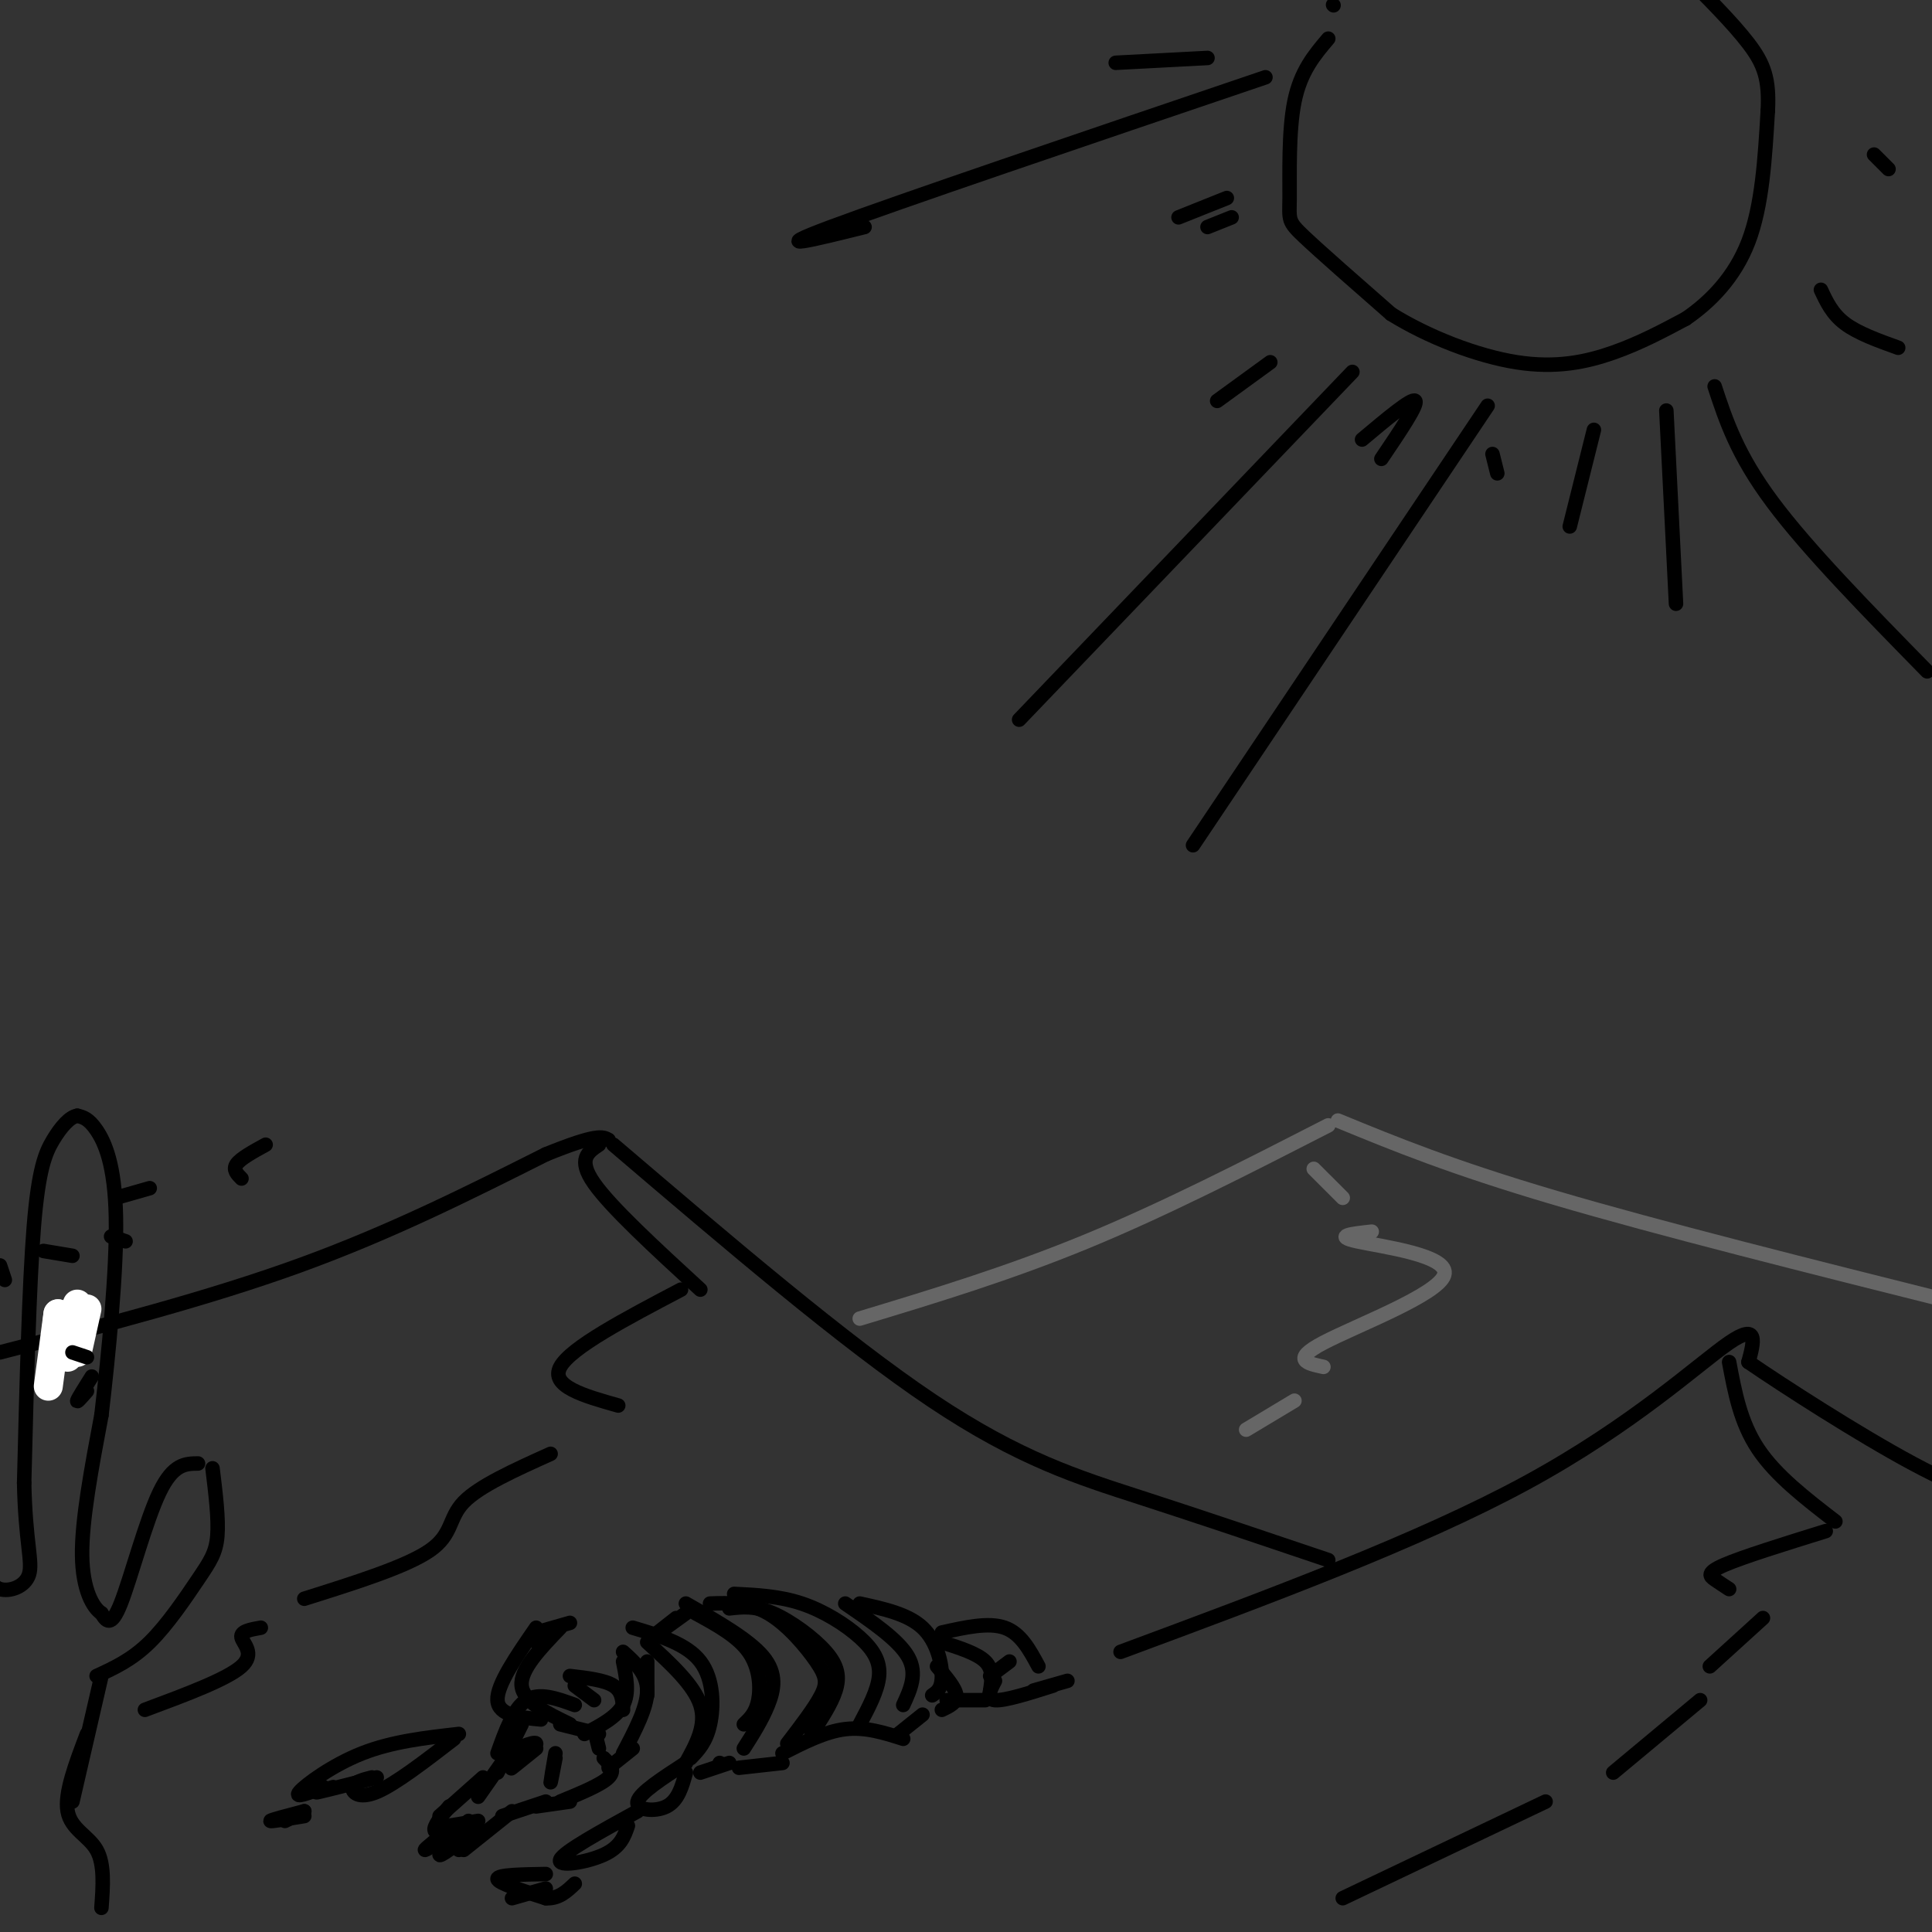 <svg viewBox='0 0 400 400' version='1.1' xmlns='http://www.w3.org/2000/svg' xmlns:xlink='http://www.w3.org/1999/xlink'><rect x="0" y="0" width="400" height="400" fill="#333333" stroke="none"/><g fill='none' stroke='rgb(0,0,0)' stroke-width='3' stroke-linecap='round' stroke-linejoin='round'><path d='M0,280c21.583,-5.583 43.167,-11.167 62,-18c18.833,-6.833 34.917,-14.917 51,-23'/><path d='M113,239c10.667,-4.333 11.833,-3.667 13,-3'/><path d='M127,237c23.956,20.444 47.911,40.889 66,53c18.089,12.111 30.311,15.889 43,20c12.689,4.111 25.844,8.556 39,13'/><path d='M124,237c-2.250,1.500 -4.500,3.000 -1,8c3.500,5.000 12.750,13.500 22,22'/><path d='M141,267c-11.417,6.000 -22.833,12.000 -25,16c-2.167,4.000 4.917,6.000 12,8'/><path d='M114,301c-7.400,3.333 -14.800,6.667 -18,10c-3.200,3.333 -2.200,6.667 -7,10c-4.800,3.333 -15.400,6.667 -26,10'/><path d='M54,337c-2.133,0.378 -4.267,0.756 -4,2c0.267,1.244 2.933,3.356 0,6c-2.933,2.644 -11.467,5.822 -20,9'/><path d='M232,342c30.889,-11.467 61.778,-22.933 84,-35c22.222,-12.067 35.778,-24.733 42,-29c6.222,-4.267 5.111,-0.133 4,4'/><path d='M362,282c7.067,4.844 22.733,14.956 34,21c11.267,6.044 18.133,8.022 25,10'/><path d='M358,282c1.167,6.250 2.333,12.500 6,18c3.667,5.500 9.833,10.250 16,15'/><path d='M378,317c-8.578,2.667 -17.156,5.333 -21,7c-3.844,1.667 -2.956,2.333 -2,3c0.956,0.667 1.978,1.333 3,2'/><path d='M365,335c0.000,0.000 -11.000,10.000 -11,10'/><path d='M352,352c0.000,0.000 -18.000,15.000 -18,15'/><path d='M320,373c0.000,0.000 -42.000,20.000 -42,20'/></g>
<g fill='none' stroke='rgb(102,102,102)' stroke-width='3' stroke-linecap='round' stroke-linejoin='round'><path d='M178,273c15.417,-4.667 30.833,-9.333 47,-16c16.167,-6.667 33.083,-15.333 50,-24'/><path d='M277,232c11.750,4.833 23.500,9.667 45,16c21.500,6.333 52.750,14.167 84,22'/><path d='M272,242c0.000,0.000 6.000,6.000 6,6'/><path d='M284,255c-4.048,0.440 -8.095,0.881 -3,2c5.095,1.119 19.333,2.917 18,7c-1.333,4.083 -18.238,10.452 -25,14c-6.762,3.548 -3.381,4.274 0,5'/><path d='M268,290c0.000,0.000 -10.000,6.000 -10,6'/></g>
<g fill='none' stroke='rgb(0,0,0)' stroke-width='3' stroke-linecap='round' stroke-linejoin='round'><path d='M116,337c-4.167,4.333 -8.333,8.667 -8,12c0.333,3.333 5.167,5.667 10,8'/><path d='M111,337c-4.083,5.917 -8.167,11.833 -8,15c0.167,3.167 4.583,3.583 9,4'/><path d='M111,340c0.000,0.000 2.000,-1.000 2,-1'/><path d='M111,338c0.000,0.000 7.000,-2.000 7,-2'/><path d='M119,353c-3.667,-1.333 -7.333,-2.667 -10,-1c-2.667,1.667 -4.333,6.333 -6,11'/><path d='M108,357c0.000,0.000 -5.000,10.000 -5,10'/><path d='M106,362c0.000,0.000 -7.000,10.000 -7,10'/><path d='M100,368c0.000,0.000 -9.000,8.000 -9,8'/><path d='M93,374c-1.667,2.083 -3.333,4.167 -3,5c0.333,0.833 2.667,0.417 5,0'/><path d='M93,378c0.000,0.000 6.000,-1.000 6,-1'/><path d='M97,377c-3.000,3.250 -6.000,6.500 -6,7c0.000,0.500 3.000,-1.750 6,-4'/><path d='M97,380c1.167,-0.667 1.083,-0.333 1,0'/><path d='M94,378c-3.167,2.500 -6.333,5.000 -6,5c0.333,0.000 4.167,-2.500 8,-5'/><path d='M98,378c0.000,0.000 -3.000,5.000 -3,5'/><path d='M96,383c0.000,0.000 10.000,-8.000 10,-8'/><path d='M104,376c0.000,0.000 9.000,-3.000 9,-3'/><path d='M111,374c0.000,0.000 7.000,-1.000 7,-1'/><path d='M116,373c4.250,-1.750 8.500,-3.500 10,-5c1.500,-1.500 0.250,-2.750 -1,-4'/><path d='M111,362c-2.887,2.327 -5.774,4.655 -5,4c0.774,-0.655 5.208,-4.292 5,-5c-0.208,-0.708 -5.060,1.512 -6,2c-0.940,0.488 2.030,-0.756 5,-2'/><path d='M115,363c-0.500,2.917 -1.000,5.833 -1,6c0.000,0.167 0.500,-2.417 1,-5'/><path d='M116,357c0.000,0.000 8.000,2.000 8,2'/><path d='M123,358c0.000,0.000 1.000,4.000 1,4'/><path d='M121,359c3.333,-1.750 6.667,-3.500 8,-6c1.333,-2.500 0.667,-5.750 0,-9'/><path d='M129,342c2.500,2.250 5.000,4.500 5,8c0.000,3.500 -2.500,8.250 -5,13'/><path d='M131,362c0.000,0.000 -5.000,4.000 -5,4'/><path d='M118,347c3.583,0.417 7.167,0.833 9,2c1.833,1.167 1.917,3.083 2,5'/><path d='M119,349c0.000,0.000 4.000,3.000 4,3'/><path d='M131,337c5.600,1.667 11.200,3.333 14,7c2.800,3.667 2.800,9.333 2,13c-0.800,3.667 -2.400,5.333 -4,7'/><path d='M134,340c4.833,4.417 9.667,8.833 11,13c1.333,4.167 -0.833,8.083 -3,12'/><path d='M142,332c6.533,3.733 13.067,7.467 16,11c2.933,3.533 2.267,6.867 1,10c-1.267,3.133 -3.133,6.067 -5,9'/><path d='M144,334c4.356,2.378 8.711,4.756 11,8c2.289,3.244 2.511,7.356 2,10c-0.511,2.644 -1.756,3.822 -3,5'/><path d='M140,335c-2.667,2.083 -5.333,4.167 -5,4c0.333,-0.167 3.667,-2.583 7,-5'/><path d='M134,344c0.000,0.000 0.000,7.000 0,7'/><path d='M142,365c-4.800,3.111 -9.600,6.222 -10,8c-0.400,1.778 3.600,2.222 6,1c2.400,-1.222 3.200,-4.111 4,-7'/><path d='M132,375c-7.644,4.200 -15.289,8.400 -16,10c-0.711,1.600 5.511,0.600 9,-1c3.489,-1.600 4.244,-3.800 5,-6'/><path d='M113,388c-5.000,0.083 -10.000,0.167 -10,1c0.000,0.833 5.000,2.417 10,4'/><path d='M113,393c2.667,0.167 4.333,-1.417 6,-3'/><path d='M113,391c0.000,0.000 -7.000,2.000 -7,2'/><path d='M147,332c4.012,-0.137 8.024,-0.274 12,2c3.976,2.274 7.917,6.958 10,10c2.083,3.042 2.310,4.440 1,7c-1.310,2.560 -4.155,6.280 -7,10'/><path d='M151,333c2.649,-0.298 5.298,-0.595 9,1c3.702,1.595 8.458,5.083 11,8c2.542,2.917 2.869,5.262 2,8c-0.869,2.738 -2.935,5.869 -5,9'/><path d='M152,330c4.702,0.232 9.405,0.464 14,2c4.595,1.536 9.083,4.375 12,7c2.917,2.625 4.262,5.036 4,8c-0.262,2.964 -2.131,6.482 -4,10'/><path d='M175,332c5.500,3.750 11.000,7.500 13,11c2.000,3.500 0.500,6.750 -1,10'/><path d='M178,332c5.000,1.089 10.000,2.178 13,5c3.000,2.822 4.000,7.378 4,10c0.000,2.622 -1.000,3.311 -2,4'/><path d='M194,345c1.917,2.250 3.833,4.500 4,6c0.167,1.500 -1.417,2.250 -3,3'/><path d='M191,355c0.000,0.000 -5.000,4.000 -5,4'/><path d='M187,360c-3.917,-1.250 -7.833,-2.500 -12,-2c-4.167,0.500 -8.583,2.750 -13,5'/><path d='M162,365c0.000,0.000 -9.000,1.000 -9,1'/><path d='M151,365c0.000,0.000 -6.000,2.000 -6,2'/><path d='M149,365c0.000,0.000 0.100,0.100 0.1,0.1'/><path d='M196,352c0.000,0.000 8.000,0.000 8,0'/><path d='M195,340c3.667,1.167 7.333,2.333 9,4c1.667,1.667 1.333,3.833 1,6'/><path d='M195,338c4.833,-1.083 9.667,-2.167 13,-1c3.333,1.167 5.167,4.583 7,8'/><path d='M209,344c0.000,0.000 -4.000,3.000 -4,3'/><path d='M206,348c-1.000,1.917 -2.000,3.833 0,4c2.000,0.167 7.000,-1.417 12,-3'/><path d='M214,350c0.000,0.000 7.000,-2.000 7,-2'/><path d='M95,359c-6.889,0.778 -13.778,1.556 -20,4c-6.222,2.444 -11.778,6.556 -13,8c-1.222,1.444 1.889,0.222 5,-1'/><path d='M77,368c-1.889,0.489 -3.778,0.978 -4,2c-0.222,1.022 1.222,2.578 5,1c3.778,-1.578 9.889,-6.289 16,-11'/><path d='M69,370c-2.250,0.667 -4.500,1.333 -3,1c1.500,-0.333 6.750,-1.667 12,-3'/><path d='M63,375c-3.500,0.917 -7.000,1.833 -7,2c0.000,0.167 3.500,-0.417 7,-1'/><path d='M63,375c0.000,0.000 -4.000,2.000 -4,2'/><path d='M21,395c0.333,-4.533 0.667,-9.067 -1,-12c-1.667,-2.933 -5.333,-4.267 -6,-8c-0.667,-3.733 1.667,-9.867 4,-16'/><path d='M15,373c0.000,0.000 6.000,-26.000 6,-26'/><path d='M20,347c3.643,-1.673 7.286,-3.345 11,-7c3.714,-3.655 7.500,-9.292 10,-13c2.500,-3.708 3.714,-5.488 4,-9c0.286,-3.512 -0.357,-8.756 -1,-14'/><path d='M41,303c-2.578,0.022 -5.156,0.044 -8,6c-2.844,5.956 -5.956,17.844 -8,23c-2.044,5.156 -3.022,3.578 -4,2'/><path d='M21,334c-1.689,-1.067 -3.911,-4.733 -4,-12c-0.089,-7.267 1.956,-18.133 4,-29'/><path d='M21,293c1.488,-12.726 3.208,-30.042 3,-41c-0.208,-10.958 -2.345,-15.560 -4,-18c-1.655,-2.440 -2.827,-2.720 -4,-3'/><path d='M16,231c-1.536,0.226 -3.375,2.292 -5,5c-1.625,2.708 -3.036,6.060 -4,18c-0.964,11.940 -1.482,32.470 -2,53'/><path d='M5,307c0.238,12.262 1.833,16.417 1,19c-0.833,2.583 -4.095,3.595 -6,3c-1.905,-0.595 -2.452,-2.798 -3,-5'/></g>
<g fill='none' stroke='rgb(255,255,255)' stroke-width='6' stroke-linecap='round' stroke-linejoin='round'><path d='M12,272c0.000,0.000 -2.000,15.000 -2,15'/><path d='M12,272c0.000,0.000 -1.000,10.000 -1,10'/><path d='M16,270c0.000,0.000 -2.000,11.000 -2,11'/><path d='M18,271c0.000,0.000 -2.000,9.000 -2,9'/></g>
<g fill='none' stroke='rgb(0,0,0)' stroke-width='3' stroke-linecap='round' stroke-linejoin='round'><path d='M24,248c0.000,0.000 7.000,-2.000 7,-2'/><path d='M23,256c0.000,0.000 3.000,1.000 3,1'/><path d='M15,260c0.000,0.000 -6.000,-1.000 -6,-1'/><path d='M0,262c0.000,0.000 1.000,3.000 1,3'/><path d='M15,280c0.000,0.000 3.000,1.000 3,1'/><path d='M18,288c-1.083,1.250 -2.167,2.500 -2,2c0.167,-0.500 1.583,-2.750 3,-5'/><path d='M275,8c-2.863,3.375 -5.726,6.750 -7,13c-1.274,6.250 -0.958,15.375 -1,20c-0.042,4.625 -0.440,4.750 3,8c3.440,3.250 10.720,9.625 18,16'/><path d='M288,65c7.655,4.774 17.792,8.708 26,10c8.208,1.292 14.488,-0.060 20,-2c5.512,-1.940 10.256,-4.470 15,-7'/><path d='M349,66c5.044,-3.444 10.156,-8.556 13,-16c2.844,-7.444 3.422,-17.222 4,-27'/><path d='M366,23c0.356,-6.644 -0.756,-9.756 -4,-14c-3.244,-4.244 -8.622,-9.622 -14,-15'/><path d='M276,1c0.000,0.000 0.100,0.100 0.1,0.1'/><path d='M262,16c-38.083,12.917 -76.167,25.833 -90,31c-13.833,5.167 -3.417,2.583 7,0'/><path d='M254,41c0.000,0.000 -10.000,4.000 -10,4'/><path d='M255,45c0.000,0.000 -5.000,2.000 -5,2'/><path d='M250,12c0.000,0.000 -19.000,1.000 -19,1'/><path d='M280,77c0.000,0.000 -69.000,72.000 -69,72'/><path d='M263,75c0.000,0.000 -11.000,8.000 -11,8'/><path d='M308,84c0.000,0.000 -61.000,91.000 -61,91'/><path d='M330,89c0.000,0.000 -5.000,20.000 -5,20'/><path d='M345,85c0.000,0.000 2.000,40.000 2,40'/><path d='M355,80c2.333,7.083 4.667,14.167 12,24c7.333,9.833 19.667,22.417 32,35'/><path d='M377,60c1.167,2.500 2.333,5.000 5,7c2.667,2.000 6.833,3.500 11,5'/><path d='M388,32c0.000,0.000 3.000,3.000 3,3'/><path d='M282,91c5.167,-4.333 10.333,-8.667 11,-8c0.667,0.667 -3.167,6.333 -7,12'/><path d='M309,94c0.000,0.000 1.000,4.000 1,4'/><path d='M50,244c-0.917,-0.917 -1.833,-1.833 -1,-3c0.833,-1.167 3.417,-2.583 6,-4'/></g>
</svg>